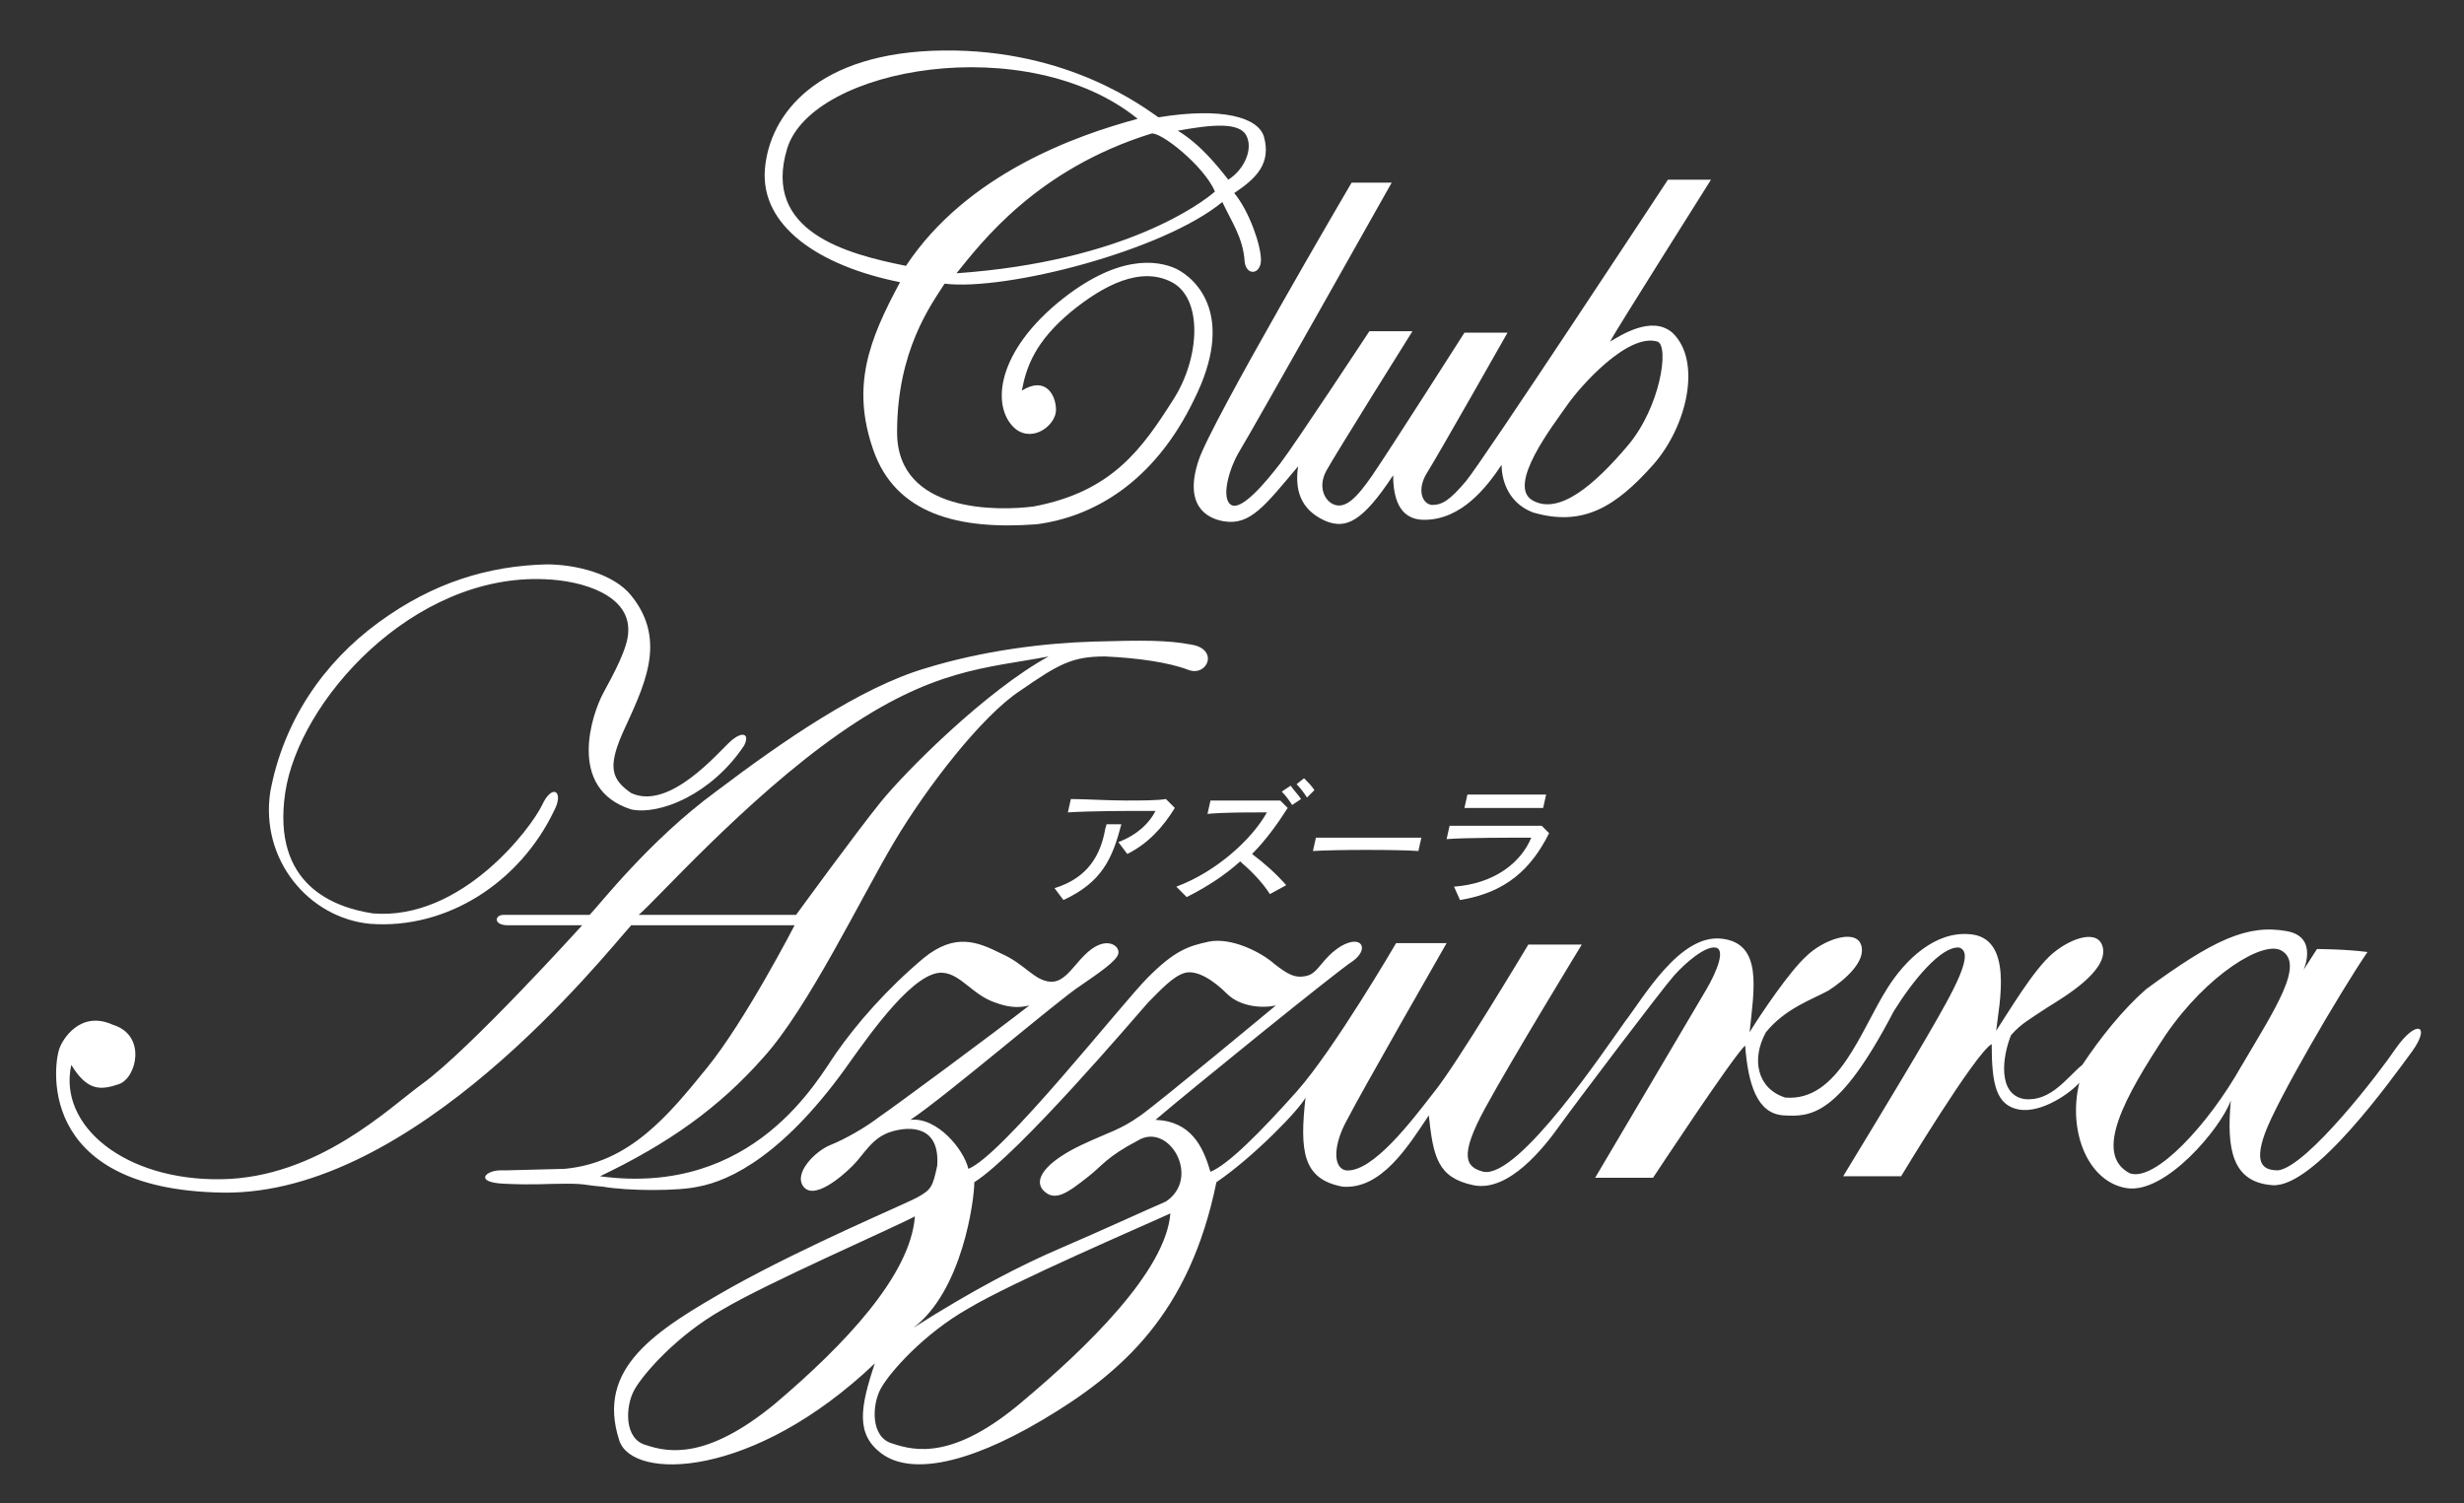 <?xml version="1.0" encoding="utf-8"?>
<!-- Generator: Adobe Illustrator 25.4.8, SVG Export Plug-In . SVG Version: 6.00 Build 0)  -->
<svg version="1.1" id="レイヤー_1" xmlns="http://www.w3.org/2000/svg" xmlns:xlink="http://www.w3.org/1999/xlink" x="0px"
	 y="0px" viewBox="0 0 165.9 101.2" style="enable-background:new 0 0 165.9 101.2;" xml:space="preserve">
<rect x="0" y="0" width="165.9" height="101.2" fill="#333333" stroke="none"/>
<style type="text/css">
	.st0{fill:none;}
	.st1{fill:#FFFFFF;}
</style>
<rect x="-457.4" y="-117" class="st0" width="218" height="206"/>
<g>
	<g>
		<g>
			<path class="st1" d="M85.1,9.2c-0.4-1.3-2.8-2-7.1-1.3C77.1,7.3,72,3.3,63.5,3.4c-8.5,0.1-11.7,4.3-12,8
				c-0.3,3.8,3.6,6.5,9.1,7.6c-2.1,3.9-3.3,7-1.8,11.3c1.5,4.3,5.7,5.4,11,5c3.8-0.5,7.9-2.8,10.6-8.4c2.8-5.6,0.2-8.1-1.2-8.8
				c-1.3-0.6-4-1-8,2.3c-4.3,3.6-4.4,7.2-2.8,8.5c1.2,0.9,2.7-0.3,2.7-1.3c0-1-0.7-2.3-2.3-1.3c0.3-1.6,0.9-3.3,3.3-5.3
				c2.2-1.8,4.7-3.1,6.8-2c2.1,1.1,1.9,5.1,0.1,7.9c-2.1,3.3-4.1,6.2-9.4,7.2c-2.3,0.3-9.2,0.5-9.2-5c0-5.5,2.3-8.6,3.2-10
				c4.1,0.5,14.7-2.2,18.7-5.5c0.6,1.3,1.4,2.4,1.5,4c0.1,1,1.1,0.9,1.1-0.1c0-1-0.8-3.3-1.8-4.5C84.6,12,85.6,11,85.1,9.2z
				 M61,17.9c-4-0.8-9.7-2.3-8-7.9c1.7-5.5,16.2-8,23.6-2C72.5,9.1,65.1,11.7,61,17.9z M64.4,18.4c1.7-2.1,5.4-7,13.1-9.4
				c0.6-0.2,3.6,2.2,4.3,3.9C81,13.6,75.8,17.6,64.4,18.4z M79.3,8.8c2.2-0.4,4.1-0.6,4.6,0.3c0.5,0.9-0.1,2.3-1.2,3
				C82,11.2,80.8,9.7,79.3,8.8z"/>
			<path class="st1" d="M108.4,23c0.3-0.6,6.8-10.9,6.8-10.9h-2.9c0,0-12.5,19-13.6,20.3c-1.1,1.3-1.6,1.6-2.3,1.6
				c-0.7-0.1-1-1.1-0.3-2.2c0.7-1.1,5.4-9.4,5.4-9.4h-2.9c0,0-5.1,8-6.2,9.6c-1.1,1.6-1.8,2.2-2.5,2c-0.7-0.2-1.2-1.2-0.6-2.3
				c0.6-1.1,5.8-9.4,5.8-9.4h-2.9c0,0-5,7.6-6,8.9c-1,1.3-2.6,3.2-3.3,2.8c-0.7-0.4-0.2-2.4,0.6-3.7c0.8-1.3,10.2-18,10.2-18h-2.7
				c0,0-9.5,16.2-10.3,18.7c-1,3,0.5,3.9,1.7,4.1c1.8,0.3,2.8-1.1,5-3.7c-0.3,2,0.5,3.1,1.9,3.7c1.3,0.5,2.4,0.1,4.5-3.1
				c0,2.5,1.1,3,2.1,3c2.5,0,4.2-2.2,5.2-3.7c0,0.8,0.3,2.5,2.1,3.2c3.4,1,5.6-0.4,8.1-3.2c2.3-2.6,3.3-7,1.3-8.9
				C111.2,21.2,109.1,22.6,108.4,23z M109.6,30c-2.2,2.6-4.6,4.7-6.4,3.7c-1.8-1,1.4-5.1,2.3-6.4c0.9-1.3,4.1-4.9,6.1-4.3
				C112.4,23.3,111.8,27.4,109.6,30z"/>
		</g>
		<g>
			<g>
				<path class="st1" d="M71.6,60.6L71,59.8c2.3-0.7,3.1-2.3,3.4-3.9c0-0.1,0.1-0.3,0.1-0.4l1,0C74.9,57.8,74.2,59.4,71.6,60.6z
					 M75.9,57.5l-0.6-0.8c1.3-0.5,2.1-1.3,2.5-2.1c-0.2,0-0.4,0-0.6,0c-1.5,0-3.7,0-5.3,0.1l0.2-0.9c1,0,2.4,0.1,3.7,0.1
					c1.1,0,2.1,0,2.7-0.1l0.6,0.6C78.3,55.7,77.3,56.8,75.9,57.5z"/>
				<path class="st1" d="M85.5,60.2c-0.5-0.8-1.3-1.6-2-2.2c-1,0.9-2.2,1.7-3.6,2.4l-0.7-0.7c2.7-1,5.1-3.2,6.1-5
					c-0.1,0-0.3,0-0.4,0c-1.1,0-2.5,0-3.6,0.1l0.2-0.9c0.7,0,1.6,0,2.5,0c0.8,0,1.6,0,2.2,0l0.5,0.5c-0.7,1.1-1.5,2.2-2.4,3.1
					c0.8,0.6,1.6,1.3,2.3,2.1L85.5,60.2z M87,54.2c-0.2-0.3-0.4-0.6-0.7-0.9l0.6-0.4c0.2,0.3,0.5,0.6,0.7,0.9L87,54.2z M88,53.7
					c-0.2-0.3-0.4-0.6-0.7-0.9l0.5-0.4c0.3,0.3,0.5,0.5,0.7,0.8L88,53.7z"/>
				<path class="st1" d="M88.4,57.3l0.2-0.9c0.6,0,2,0,3.3,0c1.6,0,3.2,0,3.8,0l-0.2,0.9C94.1,57.2,90,57.2,88.4,57.3z"/>
				<path class="st1" d="M98.3,60.6l-0.4-0.9c2.7-0.2,4.5-1.6,5.2-3.3c-1.3,0-4.5,0-5.7,0.1l0.2-0.9c1,0,2.4,0,3.6,0
					c1,0,1.9,0,2.6,0l0.5,0.5C103.1,58.5,101.4,60.1,98.3,60.6z M98.6,54.4l0.2-0.9c0.5,0,1.3,0,2.2,0c1.1,0,2.4,0,3.1,0l-0.2,0.9
					C102.7,54.4,99.9,54.4,98.6,54.4z"/>
			</g>
			<g>
				<path class="st1" d="M24.9,62.2c5.2,0.4,10.1-2.8,12.4-7.6c0.7-1.3-0.1-1.9-0.8-0.4c-0.7,1.5-5.4,7.8-11.4,7.3
					c-2.6-0.4-6.8-1.9-5.9-8.1c0.9-6.2,8.6-14.8,17.5-14.4c2.6,0.1,5.7,1.1,5.6,3.5c0,1.1-1,2.9-1.7,4.2c-0.7,1.3-2.5,6.4,1.9,7.8
					c1.9,0.4,5.4-1,7.6-4.3c0.4-0.8-0.1-1-0.9-0.3c-0.8,0.7-4.1,4.7-6.7,3.5c-1.3-0.9-1.6-1.7-0.6-4c1.4-3.1,3.1-6.2,0.6-9.3
					c-1.2-1.5-3.8-2.1-5.7-2.1c-3.9,0.1-7.6,1.2-11.3,3.9c-3.7,2.7-6.4,6.6-7.3,11.4C17.5,57.9,20.8,61.8,24.9,62.2z"/>
				<path class="st1" d="M161.3,70.6c-1,1.5-5.9,7.9-7.9,8.2c-0.9,0-1.7-0.3-0.9-2.5c0.8-2.2,5-9.4,6.9-12.2
					c-1.5-0.2-3.4-0.2-3.4-0.2l-0.9,1.4c0,0,1-2.2-1.1-2.6c-2.7-0.5-5,0.6-9.5,3.9c-1.6,1.4-3.1,3.3-4.3,5.1c-1,0.8-2.1,2.5-3.9,2.3
					c-1.8-0.3-1.5-2.8-0.9-4.3c0.7-0.8,1.3-1.1,2.5-1.9c1.3-0.8,3.9-2.4,3.7-3.9c-0.2-1.4-2.1-0.8-3.4,0.3c-1.3,1.1-3,4-3.8,5.2
					c0.2-1.8,1.2-6.3-1.8-6.5c-2.3-0.2-4.3,1.7-5.5,3.6c-1.8,2.8-3.3,7.7-6.9,7.4c-1.9-0.6-2.3-2.6-1.3-4.4c1.3-1.6,3.1-2.2,4.2-2.8
					c1.1-0.7,2.6-2,2.2-3.1c-0.4-1.1-2.6-0.3-3.7,0.8c-1.1,1-3,3.8-3.8,5.1c0.3-2.9,0.9-6-1.9-6.3c-2.8-0.3-5.2,3.9-6.5,5.6
					c-1.3,1.8-7.1,10.5-9.5,10.1c-1.2-0.3-1.7-1,0.1-4.3c1.8-3.3,6.5-11,6.5-11h-3.6c0,0-4.9,8.2-6.4,10c-1.4,1.8-4.1,5.4-5.9,5.2
					c-0.9-0.2-0.8-1.8,0.1-3.4c0.8-1.6,6.7-11.9,6.7-11.9H94c0,0-4.2,7.2-6.7,10c-2.5,2.8-4.6,4.9-5.8,5.4c-0.5-1.7-1.3-3.4-3.7-3.5
					c2.1-1.8,12.2-10,13.3-10.7c1.1-0.8,0.6-1.8-0.8-1c-1.3,0.8-1.5,1.8-2.3,2c-0.8,0.2-1.3-0.1-2.2-0.8c-0.9-0.8-2.9-1.8-4.4-1.5
					c-1.4,0.3-2.3,0.6-4.1,2.4c-1.8,1.8-9.8,12-12.1,12.9c-0.3-1.3-2.1-3.5-3.9-3.3c2.4-1.6,10-8.1,11.4-9c1.3-0.9,2.5-1.7,2.6-2.2
					c0.1-0.5-0.7-1.1-1.8-0.3c-1.1,0.8-1.7,2.3-2.8,2.2c-1.1-0.1-1.7-1.2-3.3-1.9c-1.6-0.8-3.1-1.4-5.2,0.3
					c-2.5,2.1-4.5,4.4-5.9,6.4c-1.2,1.7-5.5,9.7-15.9,8.3c4.6-2.2,8-4.6,11-8c3-3.3,6.6-10.8,8.8-14.5c2.2-3.7,5.9-8.5,8.5-10.2
					c2.6-1.8,3.5-2.3,5.7-2.3c2.2,0.1,4.3,0.4,5.6,0.9c1.3,0.5,2.1-1.4,0.2-1.7c-1.6-0.3-3.2-0.3-6.6-0.2c-3.3,0.1-7.4,0.6-11.3,1.8
					c-4.4,1.3-9.6,4.9-14.1,8.3c-4.5,3.3-7.9,7.7-8.5,8.3c-1.7,0-5.8,0-5.8,0c-0.6,0-0.7,0.7,0.3,0.7c0.9,0,5,0,5,0
					s-7.6,8.4-10.8,10.7c-2.2,1.6-7,6.3-13.5,6.4c-6.5,0.1-11-3.6-10.1-7.7c1.1,1.8,2,1.7,3.2,1.3c1.2-0.4,1.9-3.3-0.4-4
					C5.4,68,4.2,70,4,70.6c-0.3,0.7-1.9,9.5,11,9.7c12.9,0.2,25.6-15.9,27.5-18c2.3,0,11,0,11,0s-3.3,6.4-5.9,9.6
					c-2.6,3.2-5.2,6.4-9.6,6.8c-4.3,0.1-3.3,0.1-4.3,0.1c-1,0-1.8,0.8,0.2,0.9c2.1,0.1,2.8,0,4.2,0c1.4,0,1.2,0.1,2.5,0.2
					c1.7,0.3,5.1,0.3,6.4,0c2.2-0.4,5.9-2.2,10.3-8.5c1.3-1.8,4.3-6.1,6.2-5.9c1.2,0.1,2,1.5,3.5,2c0.8,0.3,1.5,0.4,2.3,0.2
					c-2.3,1.8-9.2,6.9-10.1,7.5c-0.9,0.7-2.3,1.5-3.3,1.9c-1,0.4-2.5,1.9-1.8,2.8c0.7,0.9,2.5-0.6,3.3-1.4c0.8-0.8,1.3-1.9,2.6-2.3
					c1.3-0.4,3.3-0.4,3.1,2.3c-0.3,1.4-0.4,1.6-1.3,2.1c-0.9,0.5-7.4,3.2-12.6,6.1c-5.1,2.9-9.1,5.4-7.5,10.3
					c0.9,2.7,9,2.6,17.2-5.2c-1,3-1.3,4.8,0.5,6.1c1.8,1.3,5.4,0.9,10.8-2.3c5.4-3.2,9.9-7.2,11.7-16c2.5-1.7,5.6-4.9,6-5.7
					c-0.4,3.6-0.2,5.5,2.5,6c2.6,0.2,4.4-2.7,5.8-4.8c0.3,2.8,0.6,4.2,3,4.7c2.4,0.5,4.8-2.6,5.8-4c1-1.4,6.9-9.2,7.7-10.1
					c0.8-0.9,2.1-2,2.8-1.9c0.7,0.1,0.1,1.6-0.6,2.8c-0.7,1.2-7.5,12.7-7.5,12.7h3.9c0,0,5.4-8.2,6.2-8.9c0.2,2.6,0.8,4.6,2.6,4.7
					c1.8,0.1,3.7,0.1,7.4-7c1.3-2.1,3.2-4.4,4.4-4.3c1.1,0.3-0.3,2.8-2.1,5.9c-1.8,3.1-5.7,9.5-5.7,9.5h3.9c0,0,5-8.3,6.1-8.9
					c0,2.7,0.3,4.1,1.8,4.4c1.6,0.3,3.6-1.2,4.1-1.8c-0.8,3.3,0.6,6.7,3.2,7.1c2.6,0.4,6.3-4,7-5.9c-0.3,3.3,0.1,5.5,2.8,5.7
					c2.8,0.2,8-7.1,9.4-9C163.7,69,162.7,68.6,161.3,70.6z M43,61.6c1.1-0.9,7.2-7.8,13.5-12.2c6.3-4.4,9.9-4.4,14.1-5.2
					c-4.2,2.3-9.6,7.7-11.3,9.8c-1.7,2.1-5.7,7.6-5.7,7.6S45.7,61.6,43,61.6z M52.2,94.5c-4.6,3.8-7.2,3.3-8.7,2.8
					c-1.5-0.4-1.4-2.6-0.8-3.7c0.6-1.1,2.9-3.7,5.9-5.4c3-1.8,11.5-5.5,13-6.3C61.3,85.9,56.8,90.6,52.2,94.5z M68.8,94.4
					c-4.6,3.9-7.2,3.3-8.7,2.8c-1.5-0.4-1.4-2.6-0.8-3.7c0.6-1.1,2.9-3.7,5.9-5.4c3-1.8,12.1-5.7,13.6-6.4
					C78.5,85.6,73.1,90.8,68.8,94.4z M78.5,80.9c-1.4,0.6-4.2,1.9-7,3.1c-2.8,1.2-5.9,2.8-10,5.4c3.3-2.5,4.1-8.6,4.1-9.8
					c3-1.9,10.9-11.2,11.7-12.1c0.8-0.8,1.7-1.8,2.5-2c0.8-0.2,1.9,0.5,2.8,1.4c0.9,0.9,2.4,1,3.3,0.8c0,0-7.7,6.4-9.1,7.4
					c-1.4,1-2.1,1.1-4,2c-1.9,0.9-3.3,2.1-2.6,3c0.8,0.9,1.7,0.2,3.1-0.9c0.9-0.7,1.2-1.3,3.3-2.4C78.7,75.5,80.9,79.3,78.5,80.9z
					 M143.4,79c-2.5-1.3-0.3-5.2,2.4-9.3c2.8-4.1,6.6-6.4,7.8-5.7c1.6,0.9-0.4,3.9-2.7,7.8C148.7,75.7,145.1,79.6,143.4,79z"/>
			</g>
		</g>
	</g>
</g>
</svg>
